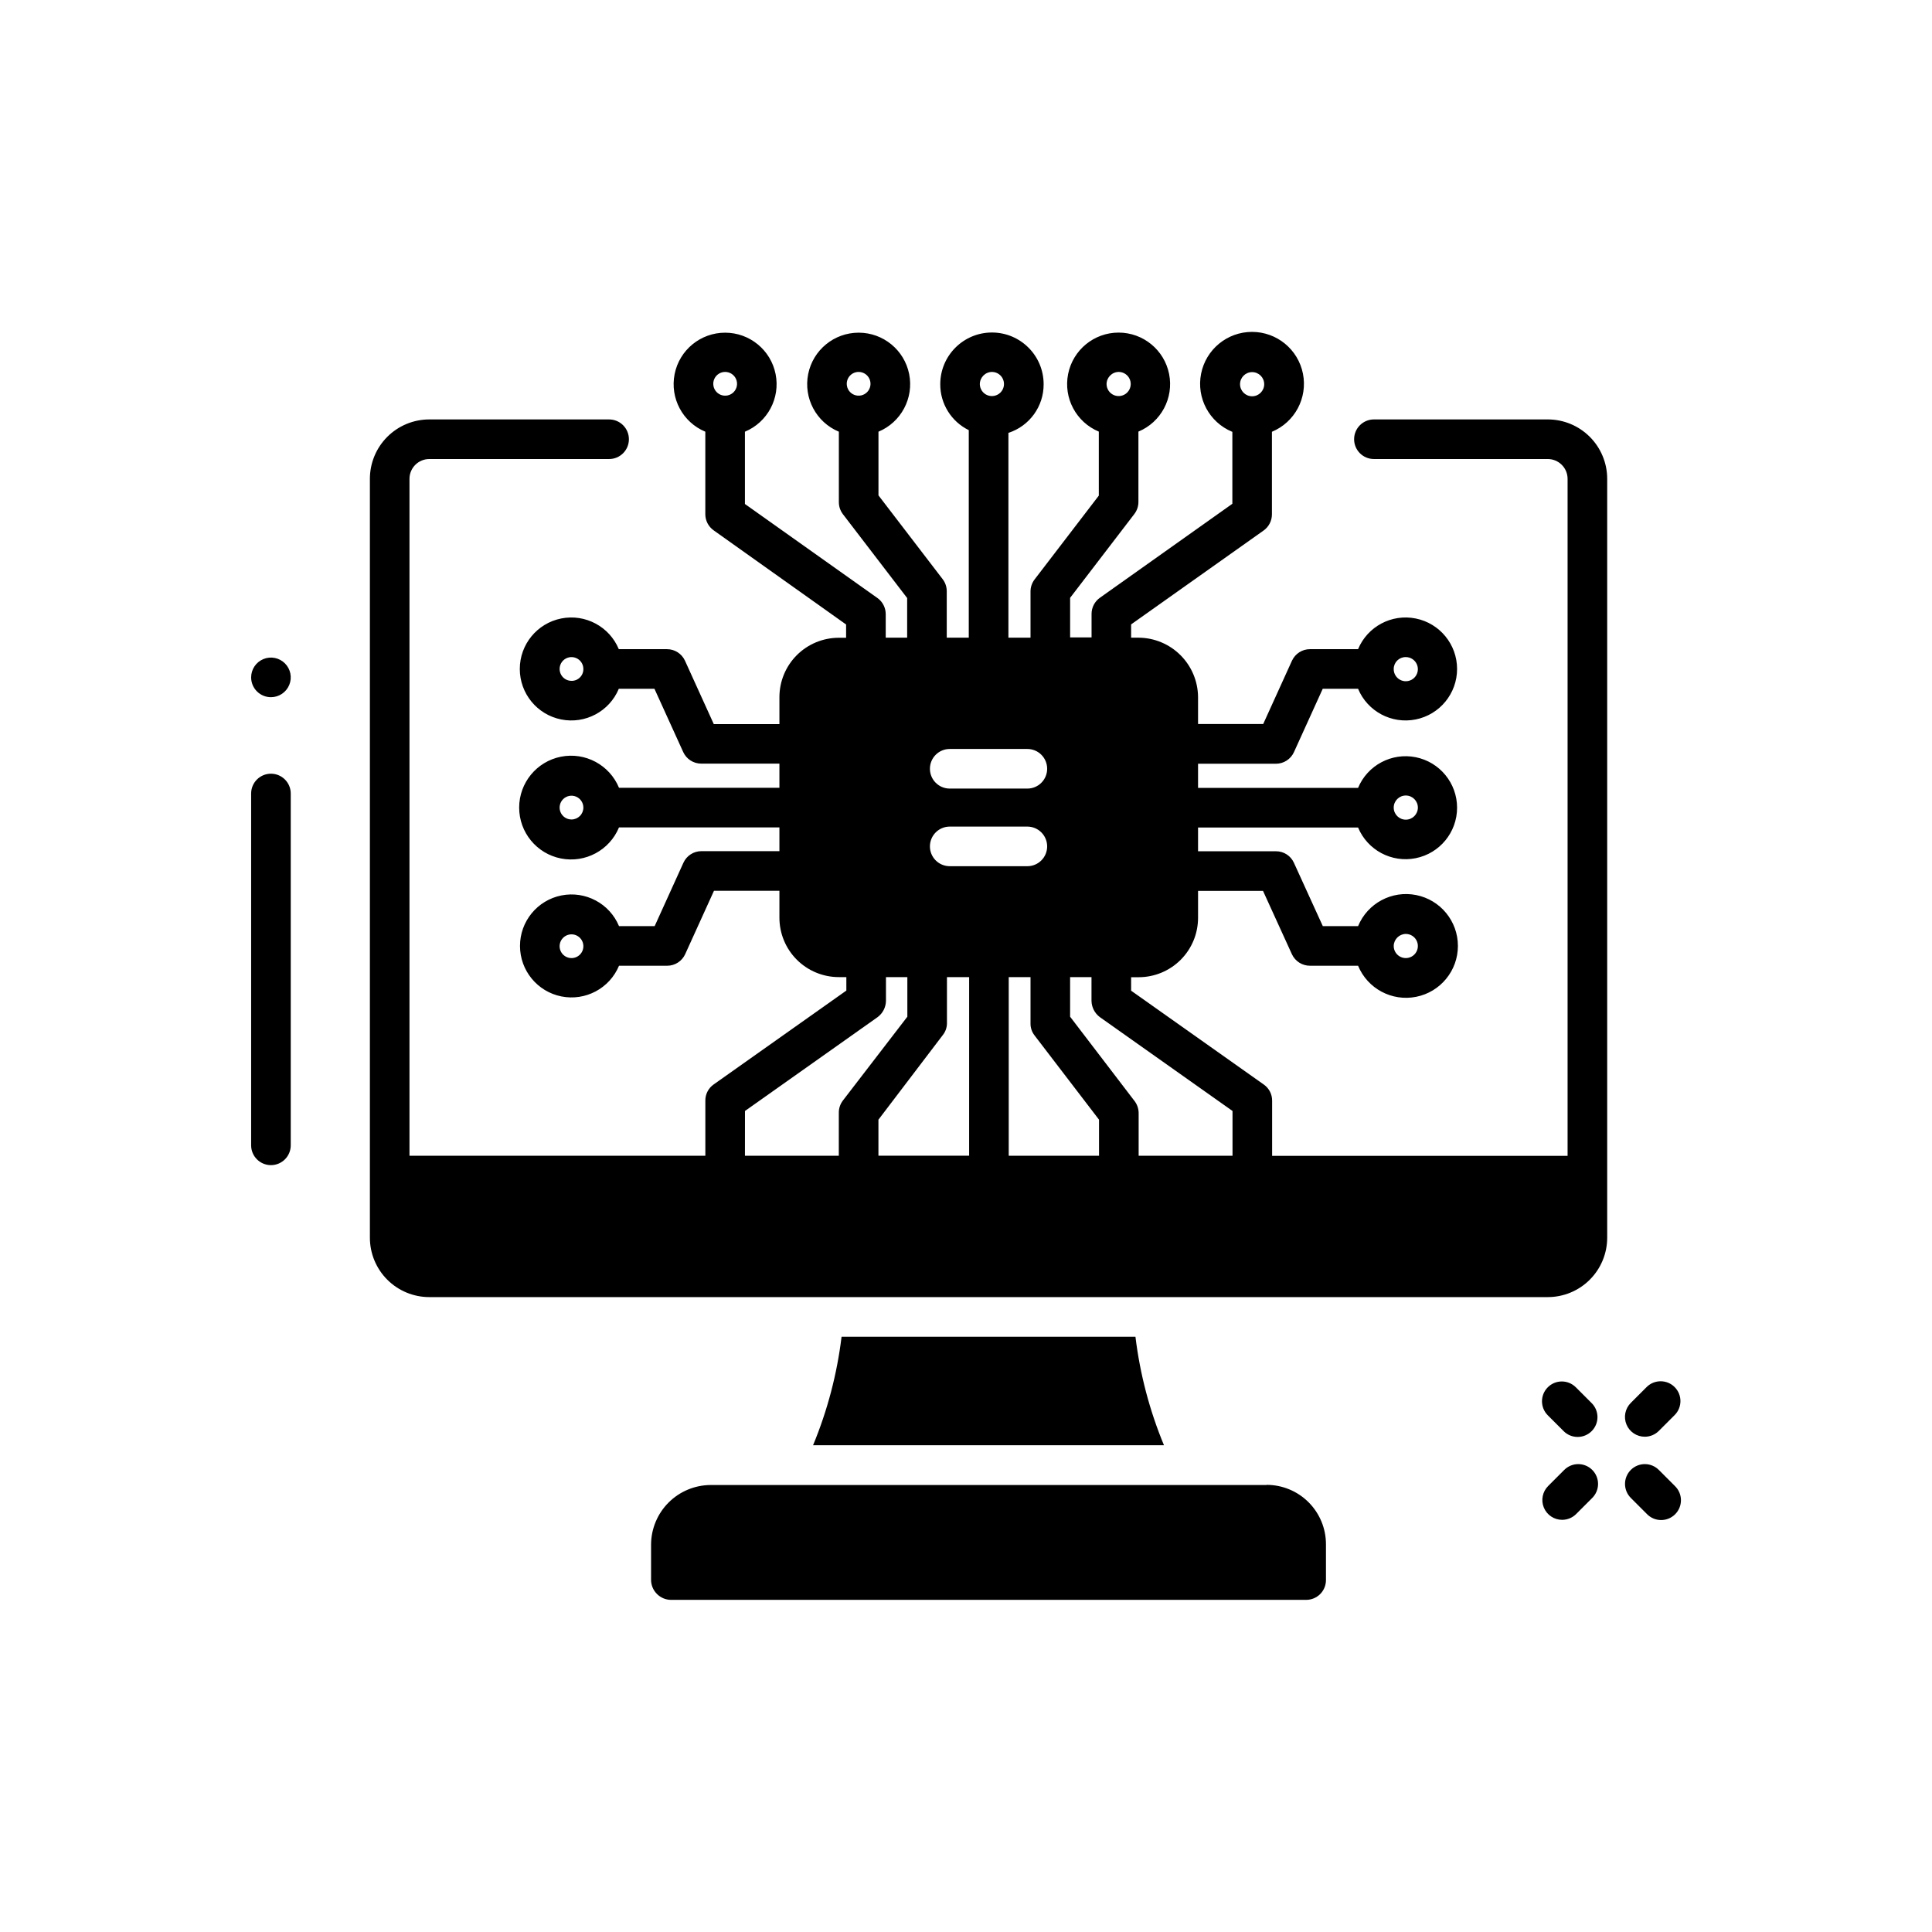 <?xml version="1.0" encoding="UTF-8"?>
<!-- Uploaded to: SVG Repo, www.svgrepo.com, Generator: SVG Repo Mixer Tools -->
<svg fill="#000000" width="800px" height="800px" version="1.1" viewBox="144 144 512 512" xmlns="http://www.w3.org/2000/svg">
 <path d="m221.05 354.29v93.234c0 2.898-2.348 5.25-5.246 5.25-2.898 0-5.25-2.352-5.25-5.25v-93.234c0-2.898 2.352-5.25 5.25-5.25 2.898 0 5.246 2.352 5.246 5.25zm-5.246-25.527c2.121 0 4.035-1.277 4.848-3.238 0.812-1.961 0.363-4.219-1.137-5.719-1.504-1.504-3.758-1.953-5.719-1.141s-3.242 2.727-3.242 4.852c0 1.391 0.555 2.727 1.539 3.711 0.984 0.984 2.316 1.535 3.711 1.535zm354.12-57.863v201.1c0 4.176-1.66 8.18-4.613 11.133-2.949 2.953-6.957 4.613-11.133 4.613h-296.41c-4.176 0-8.18-1.66-11.133-4.613-2.953-2.953-4.609-6.957-4.609-11.133v-201.1c0-4.176 1.656-8.18 4.609-11.133s6.957-4.613 11.133-4.613h47.652c2.898 0 5.246 2.352 5.246 5.25 0 2.898-2.348 5.246-5.246 5.246h-47.652c-2.898 0-5.25 2.352-5.25 5.25v179.38h78.406v-14.59c-0.02-1.711 0.805-3.32 2.207-4.301l35.16-24.875v-3.57h-1.996c-4.176 0-8.18-1.66-11.133-4.613-2.949-2.949-4.609-6.957-4.609-11.133v-7.137h-17.34l-7.629 16.793v0.004c-0.852 1.871-2.719 3.074-4.777 3.074h-12.762c-2.504 6.004-8.895 9.406-15.273 8.133-6.379-1.277-10.969-6.879-10.969-13.383 0-6.504 4.59-12.102 10.969-13.379 6.379-1.273 12.77 2.129 15.273 8.133h9.445l7.621-16.793c0.852-1.879 2.723-3.082 4.785-3.078h20.656v-6.297h-42.508c-2.508 6.066-8.949 9.516-15.387 8.238-6.438-1.273-11.074-6.922-11.074-13.484s4.637-12.211 11.074-13.488 12.879 2.172 15.387 8.238h42.508v-6.402h-20.707c-2.062 0.004-3.934-1.199-4.789-3.074l-7.621-16.762h-9.445c-2.5 6.004-8.891 9.406-15.27 8.129-6.379-1.273-10.969-6.875-10.969-13.379s4.59-12.102 10.969-13.379c6.379-1.277 12.77 2.129 15.27 8.133h12.766c2.055-0.004 3.918 1.195 4.773 3.062l7.629 16.793 17.395 0.004v-7.141c0-4.176 1.66-8.18 4.609-11.133 2.953-2.949 6.957-4.609 11.133-4.609h1.93v-3.516l-35.094-24.949c-1.387-0.984-2.215-2.574-2.215-4.273v-21.871c-6.004-2.504-9.41-8.895-8.133-15.273 1.273-6.379 6.875-10.969 13.379-10.969s12.105 4.59 13.379 10.969c1.277 6.379-2.125 12.77-8.129 15.273v19.156l35.098 24.906v-0.004c1.387 0.984 2.215 2.582 2.215 4.285v6.234h5.68v-10.496l-17.047-22.25v-0.004c-0.684-0.906-1.051-2.012-1.051-3.148v-18.68c-6.004-2.504-9.406-8.895-8.133-15.273 1.277-6.379 6.875-10.969 13.383-10.969 6.504 0 12.102 4.59 13.379 10.969 1.273 6.379-2.129 12.77-8.133 15.273v16.879l17.047 22.25c0.68 0.906 1.047 2.012 1.047 3.148v12.312h5.836v-55c-4.644-2.273-7.578-7.004-7.555-12.176 0-7.566 6.133-13.699 13.695-13.699 7.566 0 13.699 6.133 13.699 13.699 0.035 5.875-3.742 11.094-9.332 12.898v54.277h5.856v-12.25c0-1.137 0.371-2.242 1.051-3.148l17.047-22.25v-16.965c-6.004-2.5-9.41-8.895-8.133-15.27 1.277-6.379 6.875-10.969 13.379-10.969 6.504 0 12.105 4.59 13.383 10.969 1.273 6.375-2.129 12.77-8.133 15.27v18.652c0 1.137-0.371 2.238-1.051 3.148l-17.047 22.25v10.496h5.68v-6.234c0-1.699 0.824-3.297 2.215-4.281l35.098-24.906v-19.082h-0.062c-6.062-2.516-9.504-8.961-8.219-15.398 1.281-6.438 6.93-11.07 13.492-11.07s12.215 4.633 13.496 11.07-2.16 12.883-8.219 15.398v21.906c-0.004 1.695-0.832 3.289-2.215 4.269l-35.102 24.875v3.516h1.996v0.004c4.164 0.027 8.152 1.695 11.098 4.644 2.945 2.945 4.617 6.93 4.644 11.098v7.137h17.266l7.629-16.793h0.004c0.859-1.859 2.727-3.051 4.773-3.043h12.734c2.5-6.004 8.891-9.41 15.27-8.133 6.379 1.277 10.969 6.875 10.969 13.379s-4.59 12.105-10.969 13.379c-6.379 1.277-12.77-2.125-15.27-8.129h-9.363l-7.629 16.793c-0.852 1.871-2.719 3.074-4.777 3.074h-20.637v6.402h42.406c2.5-6.004 8.891-9.406 15.27-8.133 6.379 1.277 10.969 6.879 10.969 13.383s-4.59 12.102-10.969 13.379c-6.379 1.277-12.77-2.129-15.27-8.133h-42.406v6.297h20.68c2.035 0 3.883 1.191 4.723 3.047l7.66 16.793h9.344c2.504-6.066 8.945-9.516 15.383-8.238 6.438 1.273 11.074 6.922 11.074 13.484s-4.637 12.211-11.074 13.488c-6.438 1.277-12.879-2.172-15.383-8.238h-12.699c-2.07 0.023-3.961-1.168-4.832-3.043l-7.66-16.793-17.215-0.004v7.141c0 4.176-1.656 8.18-4.609 11.133-2.953 2.949-6.957 4.609-11.133 4.609h-1.996v3.57l35.16 24.875h0.004c1.398 0.98 2.227 2.594 2.203 4.301v14.59h78.301v-179.41c0-1.395-0.555-2.727-1.539-3.711s-2.316-1.539-3.711-1.539h-46.074c-2.898 0-5.25-2.348-5.25-5.246 0-2.898 2.352-5.25 5.25-5.25h46.078-0.004c4.176 0 8.184 1.66 11.133 4.613 2.953 2.953 4.613 6.957 4.613 11.133zm-56.574 123.75c-0.02 1.305 0.75 2.492 1.953 3 1.199 0.508 2.59 0.238 3.512-0.684 0.922-0.922 1.191-2.312 0.684-3.512-0.508-1.203-1.695-1.973-3-1.953-1.715 0.055-3.094 1.434-3.148 3.148zm0-36.633v0.004c0 1.766 1.434 3.199 3.203 3.199 1.766 0 3.199-1.434 3.199-3.199 0-1.77-1.434-3.203-3.199-3.203-1.77 0-3.203 1.434-3.203 3.203zm0-36.734c-0.02 1.305 0.75 2.492 1.953 3 1.199 0.508 2.59 0.238 3.512-0.684 0.922-0.922 1.191-2.312 0.684-3.512-0.508-1.203-1.695-1.973-3-1.953-1.738 0-3.148 1.41-3.148 3.148zm-40.723-75.465c0 1.766 1.43 3.199 3.199 3.199s3.203-1.434 3.203-3.199c0-1.77-1.434-3.203-3.203-3.203s-3.199 1.434-3.199 3.203zm-35.371 0h-0.004c0.023 1.285 0.809 2.434 2 2.914 1.191 0.48 2.559 0.203 3.465-0.703 0.91-0.91 1.188-2.273 0.707-3.465-0.484-1.191-1.633-1.98-2.918-2-1.797 0-3.254 1.457-3.254 3.254zm-33.586 0h-0.004c0.023 1.285 0.809 2.434 2 2.914 1.191 0.48 2.555 0.203 3.465-0.703 0.91-0.91 1.188-2.273 0.703-3.465-0.48-1.191-1.629-1.98-2.914-2-1.797 0-3.254 1.457-3.254 3.254zm-35.266 0h-0.004c0.043 1.262 0.836 2.379 2.016 2.832 1.176 0.453 2.516 0.16 3.394-0.746 0.879-0.91 1.129-2.254 0.637-3.418-0.492-1.164-1.637-1.922-2.898-1.922-0.855 0-1.672 0.344-2.266 0.957s-0.91 1.441-0.883 2.297zm-35.371 0h-0.004c0.039 1.262 0.836 2.379 2.012 2.832 1.18 0.453 2.519 0.16 3.398-0.746 0.879-0.91 1.129-2.254 0.637-3.418-0.496-1.164-1.637-1.922-2.898-1.922-0.855 0-1.672 0.344-2.266 0.957s-0.914 1.441-0.883 2.297zm-34.434 75.465c0-1.273-0.766-2.422-1.941-2.906-1.176-0.488-2.531-0.219-3.434 0.68-0.898 0.902-1.168 2.258-0.68 3.434 0.484 1.176 1.633 1.941 2.906 1.941 0.84 0.016 1.648-0.312 2.242-0.906s0.922-1.402 0.906-2.242zm0 36.734v0.004c0-1.273-0.766-2.422-1.941-2.91-1.176-0.488-2.531-0.219-3.434 0.684-0.898 0.898-1.168 2.254-0.68 3.43 0.484 1.176 1.633 1.945 2.906 1.945 0.836 0 1.637-0.332 2.227-0.922 0.59-0.59 0.922-1.395 0.922-2.227zm0 36.633c-0.039-1.262-0.836-2.379-2.012-2.832-1.18-0.453-2.519-0.16-3.398 0.75-0.879 0.906-1.129 2.254-0.637 3.414 0.496 1.164 1.637 1.922 2.898 1.922 0.855 0 1.672-0.344 2.266-0.957 0.594-0.613 0.914-1.441 0.883-2.297zm102.23 55.629 0.004-47.336h-5.879v12.281c-0.016 1.148-0.422 2.262-1.156 3.148l-17.004 22.355v9.551zm-10.391-81.973c0 1.391 0.555 2.727 1.539 3.711s2.32 1.535 3.711 1.535h20.57c1.395 0 2.727-0.551 3.711-1.535 0.984-0.984 1.539-2.32 1.539-3.711s-0.555-2.727-1.539-3.711c-0.984-0.984-2.316-1.539-3.711-1.539h-20.57c-2.898 0-5.25 2.352-5.25 5.25zm5.246-15.324h20.574c1.395 0 2.727-0.555 3.711-1.539 0.984-0.984 1.539-2.316 1.539-3.711 0-1.391-0.555-2.727-1.539-3.711-0.984-0.984-2.316-1.535-3.711-1.535h-20.57c-2.898 0-5.25 2.348-5.25 5.246 0 2.898 2.352 5.25 5.25 5.25zm39.57 97.297v-9.551l-17.109-22.355h0.004c-0.699-0.898-1.07-2.012-1.051-3.148v-12.281h-5.773v47.336zm-1.996-41.039v-6.297h-5.668v10.496l17.004 22.25h0.004c0.734 0.93 1.141 2.074 1.156 3.254v11.336h24.875v-11.859l-35.16-24.875c-1.363-1.016-2.18-2.606-2.207-4.305zm-91.84 41.039h24.875l0.004-11.336c-0.023-1.172 0.348-2.316 1.051-3.254l17.109-22.25v-10.496h-5.668v6.297c-0.027 1.699-0.84 3.289-2.203 4.305l-35.16 24.875zm217.06 83.328-4.199 4.199c-1.504 1.5-1.953 3.762-1.141 5.727 0.812 1.961 2.731 3.242 4.856 3.238 1.391-0.004 2.727-0.559 3.707-1.543l4.199-4.199c1.012-0.977 1.59-2.32 1.602-3.731 0.012-1.406-0.543-2.762-1.539-3.754-0.992-0.996-2.348-1.551-3.754-1.539-1.41 0.012-2.754 0.59-3.731 1.602zm29.391 4.199-4.199-4.199c-0.98-1.012-2.32-1.59-3.731-1.602-1.406-0.012-2.762 0.543-3.758 1.539-0.992 0.992-1.547 2.348-1.535 3.754 0.012 1.41 0.59 2.754 1.602 3.731l4.199 4.199c0.977 1.012 2.32 1.59 3.731 1.602 1.406 0.012 2.758-0.543 3.754-1.539 0.996-0.992 1.551-2.348 1.539-3.754-0.012-1.41-0.59-2.754-1.602-3.731zm-7.977-13.059c1.387 0 2.719-0.551 3.703-1.531l4.199-4.199c2.051-2.047 2.055-5.371 0.004-7.426-2.047-2.051-5.375-2.055-7.426-0.004l-4.199 4.199c-1.504 1.5-1.953 3.762-1.141 5.723 0.812 1.965 2.731 3.242 4.859 3.238zm-21.508-1.48v0.004c2.051 2.047 5.375 2.047 7.426-0.008 2.051-2.051 2.047-5.375-0.004-7.426l-4.199-4.199c-2.055-2.047-5.379-2.047-7.426 0.008-2.051 2.051-2.047 5.375 0.004 7.426zm-78.719 14.273-147.38 0.004c-4.168 0.031-8.156 1.699-11.102 4.644-2.945 2.945-4.613 6.934-4.644 11.098v9.449c0.047 2.879 2.367 5.203 5.25 5.246h168.36c1.391 0 2.727-0.551 3.711-1.535s1.535-2.32 1.535-3.711v-9.449c0.012-4.18-1.641-8.195-4.594-11.16-2.957-2.961-6.965-4.625-11.148-4.625zm-112.64-39.293c-1.199 9.883-3.742 19.559-7.555 28.758h92.996c-3.816-9.199-6.359-18.875-7.559-28.758z"/>
</svg>
